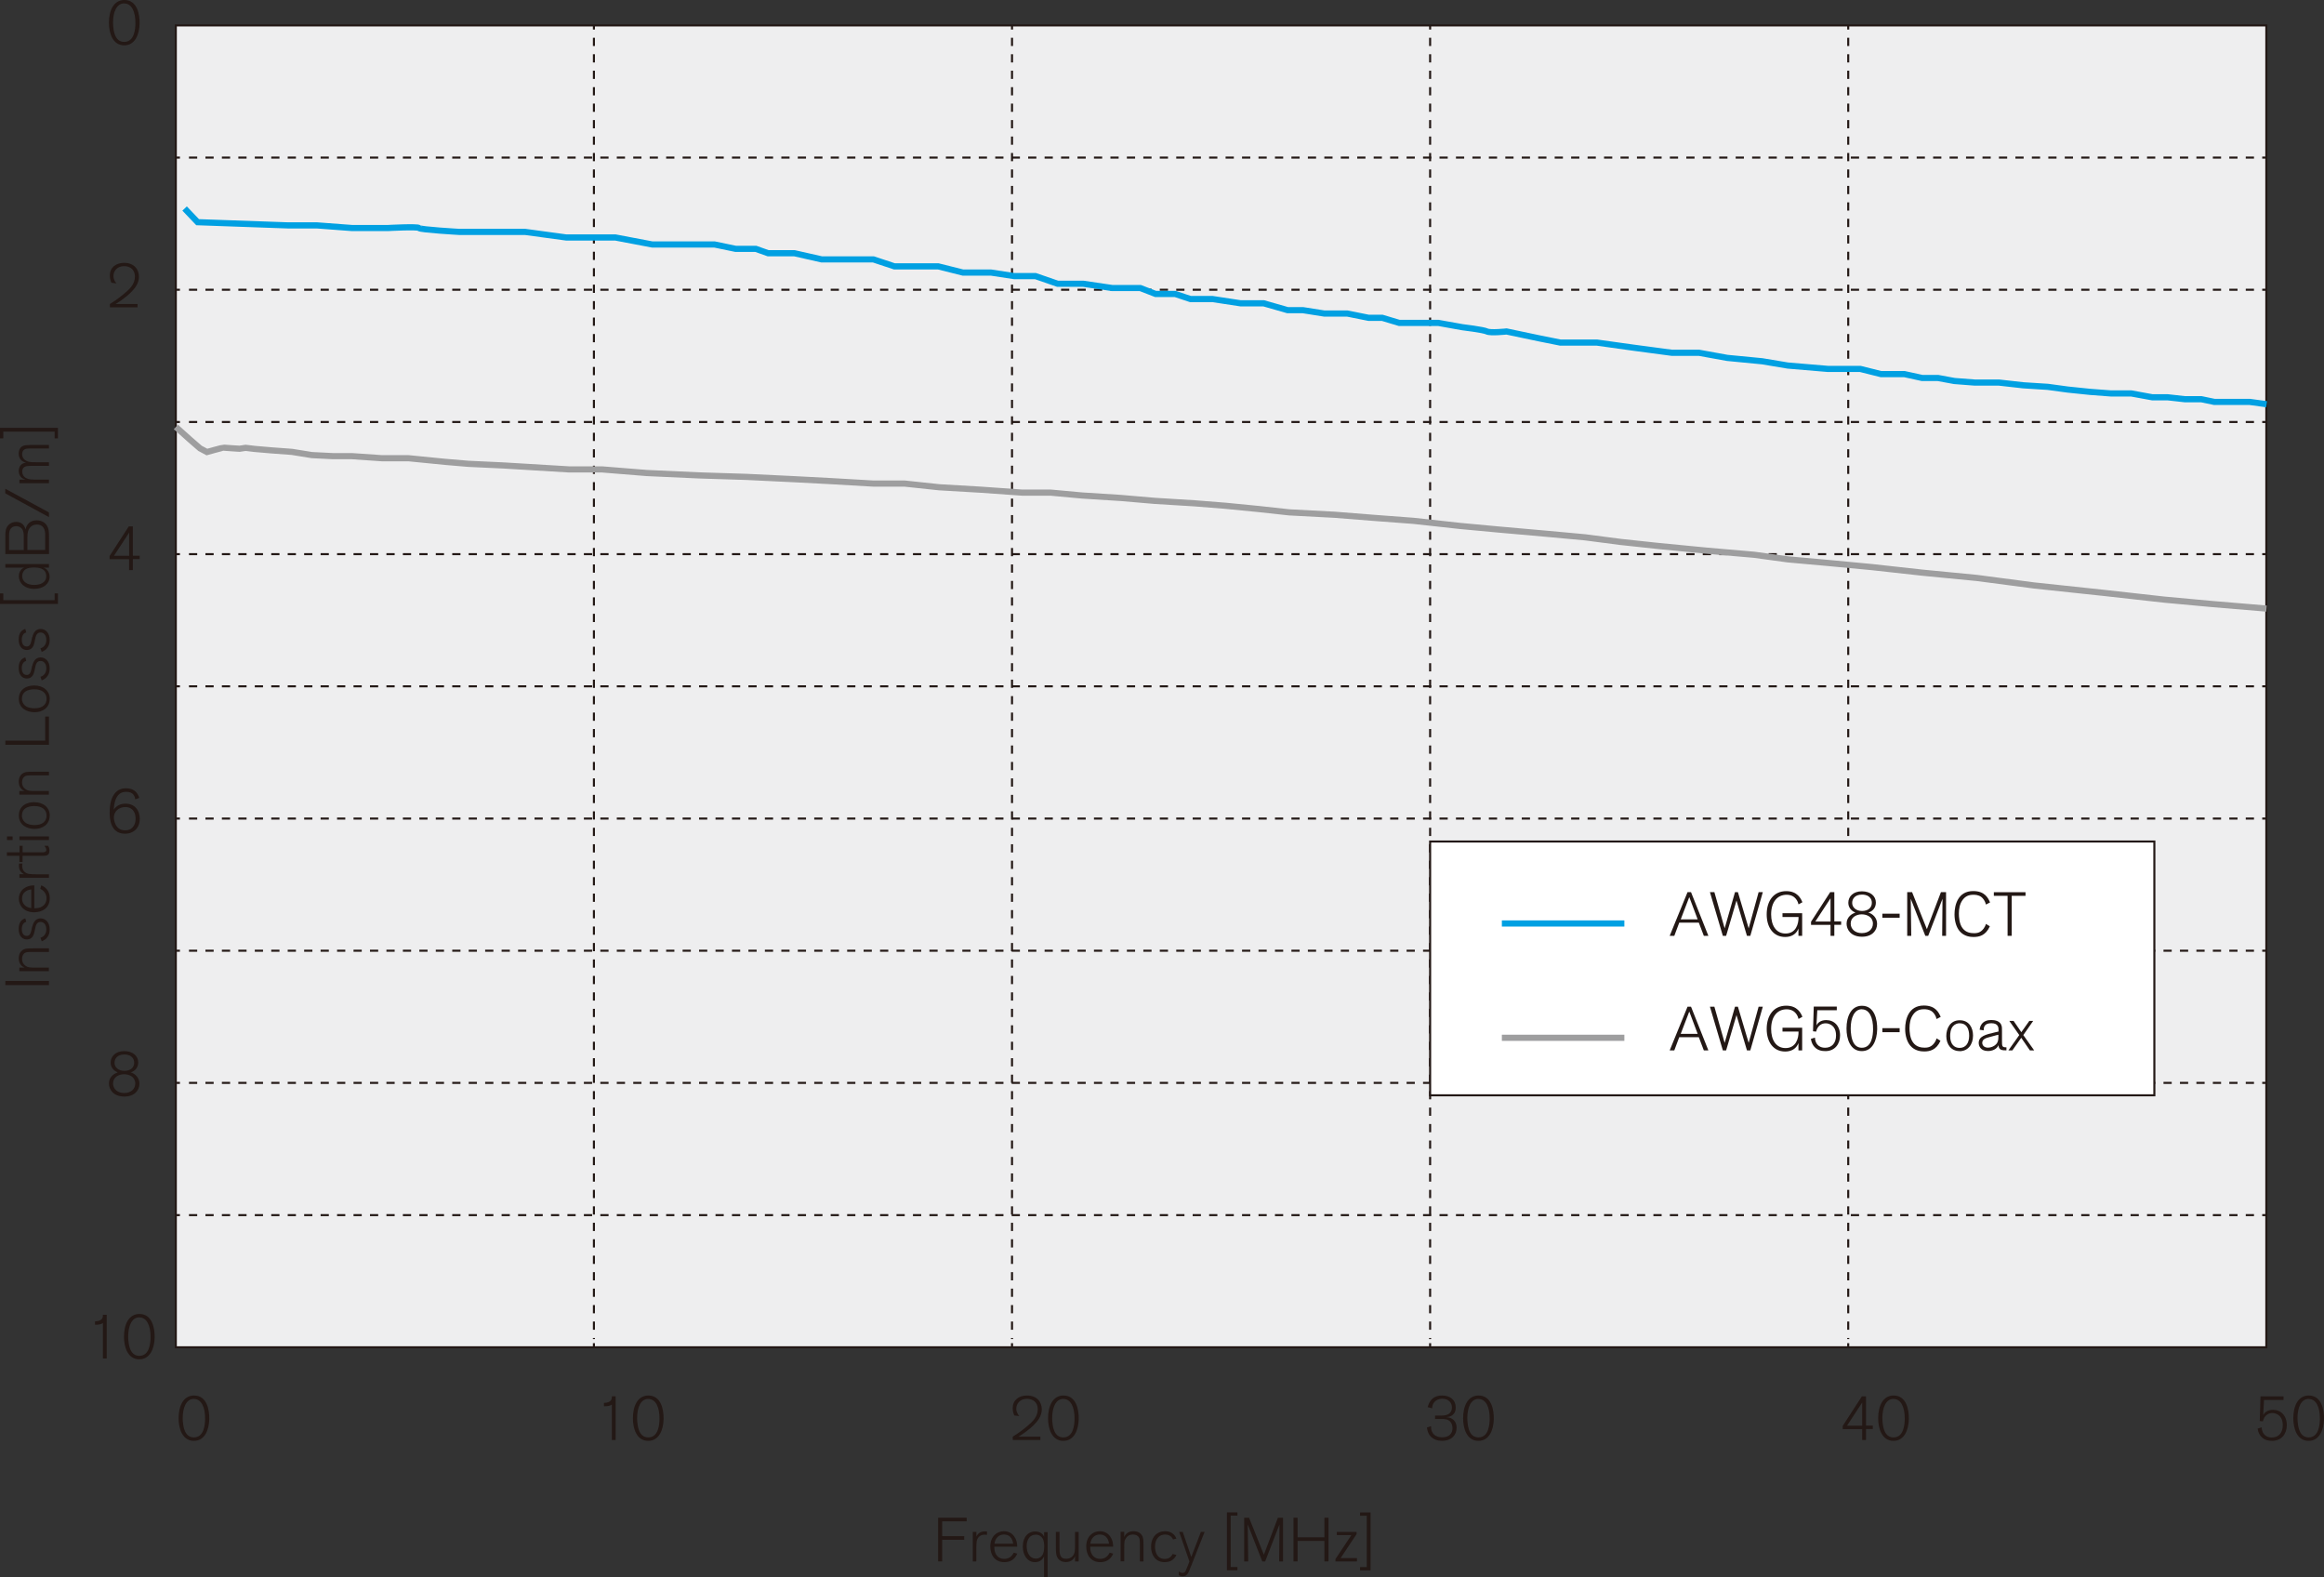 <?xml version="1.0" encoding="UTF-8"?>
<svg id="_レイヤー_1" data-name="レイヤー_1" xmlns="http://www.w3.org/2000/svg" viewBox="0 0 282.48 191.64">
  <rect x="0" y="0" width="282.48" height="191.64" fill="#333333" stroke="none"/>
  <defs>
    <style>
      .cls-1, .cls-2 {
        stroke: #9e9e9f;
      }

      .cls-1, .cls-2, .cls-3, .cls-4, .cls-5, .cls-6, .cls-7, .cls-8 {
        stroke-miterlimit: 10;
      }

      .cls-1, .cls-2, .cls-5 {
        stroke-width: .75px;
      }

      .cls-1, .cls-3, .cls-4, .cls-5, .cls-7 {
        fill: none;
      }

      .cls-2, .cls-8 {
        fill: #fff;
      }

      .cls-9 {
        fill: #231815;
      }

      .cls-3, .cls-4, .cls-6, .cls-7, .cls-8 {
        stroke: #231815;
        stroke-width: .25px;
      }

      .cls-4 {
        stroke-dasharray: 1 1;
      }

      .cls-5 {
        stroke: #00a0e2;
      }

      .cls-6 {
        fill: #eeeeef;
      }

      .cls-7 {
        stroke-dasharray: 1 1;
      }

      .cls-8 {
        fill-rule: evenodd;
      }
    </style>
  </defs>
  <rect class="cls-6" x="21.37" y="3.09" width="254.1" height="160.63"/>
  <g>
    <path class="cls-9" d="M114.52,189.74h-.49v-5.31h3.47v.44h-2.98v1.8h2.68v.44h-2.68v2.63Z"/>
    <path class="cls-9" d="M118.68,189.74h-.44v-3.59h.44v.57c.23-.47.6-.63,1.04-.63.1,0,.16,0,.25.02v.4c-.14-.02-.15-.02-.27-.02s-.47,0-.74.29c-.28.31-.28.68-.29,1.41v1.55Z"/>
    <path class="cls-9" d="M123.65,188.79c-.05.13-.15.33-.34.54-.11.11-.45.5-1.23.5-1.19,0-1.71-.91-1.71-1.91,0-1.19.78-1.85,1.65-1.85,1.08,0,1.65.95,1.62,1.88h-2.78c0,.19,0,.47.11.74.29.74.95.74,1.1.74.39,0,.84-.14,1.15-.75l.41.11ZM123.15,187.59c-.04-.32-.14-.62-.38-.85-.15-.14-.39-.27-.74-.27-.62,0-1.07.44-1.15,1.12h2.27Z"/>
    <path class="cls-9" d="M127.33,191.64h-.43v-2.52c-.19.47-.6.71-1.1.71-.92,0-1.48-.86-1.48-1.89,0-.29.04-.57.13-.83.3-.86,1.01-1.01,1.38-1.01.26,0,.86.08,1.08.65v-.57h.43v5.49ZM126.66,186.86c-.09-.12-.31-.37-.77-.37-.72,0-1.1.6-1.1,1.41s.4,1.5,1.12,1.5c.35,0,.61-.16.77-.4.22-.32.23-.76.24-1.05,0-.29,0-.77-.26-1.1Z"/>
    <path class="cls-9" d="M131.11,189.74h-.44v-.65c-.03.08-.08.2-.18.32-.28.35-.67.41-.95.41-.69,0-.98-.44-1.07-.66-.12-.28-.13-.65-.13-1.25v-1.76h.44v1.86c0,.78,0,1.41.81,1.41.2,0,.5-.03.76-.3.32-.33.32-.71.32-1.38v-1.58h.44v3.59Z"/>
    <path class="cls-9" d="M135.31,188.79c-.05.13-.15.33-.34.54-.11.11-.45.5-1.23.5-1.19,0-1.71-.91-1.71-1.91,0-1.19.78-1.85,1.65-1.85,1.08,0,1.65.95,1.62,1.88h-2.78c0,.19,0,.47.11.74.29.74.95.74,1.1.74.39,0,.84-.14,1.15-.75l.41.11ZM134.8,187.59c-.04-.32-.14-.62-.38-.85-.15-.14-.39-.27-.74-.27-.62,0-1.07.44-1.15,1.12h2.27Z"/>
    <path class="cls-9" d="M138.99,189.74h-.44v-1.86c0-.7,0-.9-.14-1.1-.09-.13-.3-.31-.7-.31s-.65.16-.83.41c-.23.3-.23.53-.23,1.28v1.57h-.44v-3.59h.44v.65c.12-.36.48-.72,1.12-.72.2,0,.67.02.98.43.23.31.24.6.24,1.38v1.86Z"/>
    <path class="cls-9" d="M143,188.94c-.08.17-.13.26-.28.43-.12.13-.44.46-1.16.46-1.16,0-1.65-.93-1.65-1.86,0-1.2.73-1.9,1.71-1.9s1.3.71,1.37.9l-.41.1c-.2-.47-.65-.6-.97-.6-.69,0-1.22.53-1.22,1.48,0,.56.2,1.49,1.18,1.49.37,0,.74-.14.96-.6l.46.11Z"/>
    <path class="cls-9" d="M146.42,186.15l-1.62,4.1c-.27.67-.3.74-.38.89-.17.28-.35.41-.66.41-.25,0-.41-.09-.48-.14v-.45c.21.15.38.18.47.18.22,0,.32-.11.44-.43.03-.07.16-.38.19-.45l.19-.52-1.24-3.59h.43l1.04,3.05,1.17-3.05h.45Z"/>
    <path class="cls-9" d="M150.41,190.82h-1.28v-7.04h1.28v.4h-.82v6.24h.82v.4Z"/>
    <path class="cls-9" d="M155.97,189.74h-.49l.04-4.5-1.74,4.5h-.35l-1.77-4.5.06,4.5h-.49v-5.31h.59l1.8,4.5,1.71-4.5h.62v5.31Z"/>
    <path class="cls-9" d="M161.48,189.74h-.5v-2.49h-3.26v2.49h-.5v-5.31h.5v2.38h3.26v-2.38h.5v5.31Z"/>
    <path class="cls-9" d="M164.94,189.74h-2.62v-.28l1.94-2.92h-1.77v-.38h2.4v.26l-1.94,2.92h1.99v.4Z"/>
    <path class="cls-9" d="M165.31,183.79h1.28v7.04h-1.28v-.4h.82v-6.24h-.82v-.4Z"/>
  </g>
  <g>
    <path class="cls-9" d="M5.95,119.21v.5H.65v-.5h5.31Z"/>
    <path class="cls-9" d="M5.95,115.24v.44h-1.86c-.7,0-.9,0-1.1.14-.13.09-.31.3-.31.7s.16.65.41.83c.3.23.53.23,1.28.23h1.57v.44h-3.59v-.44h.65c-.36-.12-.72-.48-.72-1.12,0-.2.02-.67.43-.98.31-.23.6-.24,1.38-.24h1.86Z"/>
    <path class="cls-9" d="M3.93,112.6c.06-.23.14-.53.38-.76.17-.16.4-.24.63-.24.53,0,1.1.41,1.1,1.35,0,.46-.15.75-.26.9-.17.26-.4.41-.71.54l-.15-.44c.32-.08.71-.39.71-1.01s-.33-.91-.71-.91c-.47,0-.58.47-.64.77-.03.14-.06.29-.09.43-.08.33-.23.93-.92.93-.37,0-1-.21-1-1.29,0-.35.08-.64.2-.83.2-.32.5-.41.61-.44l.11.43c-.1.02-.27.07-.41.31-.09.15-.13.35-.13.56,0,.27.07.83.6.83.39,0,.49-.35.58-.75l.08-.38Z"/>
    <path class="cls-9" d="M5.01,107.58c.13.05.33.15.54.34.11.11.5.45.5,1.23,0,1.19-.91,1.71-1.91,1.71-1.19,0-1.85-.78-1.85-1.65,0-1.08.95-1.65,1.88-1.62v2.78c.19,0,.47,0,.74-.11.74-.29.74-.95.74-1.1,0-.39-.14-.84-.75-1.15l.11-.41ZM3.8,108.08c-.32.04-.62.14-.85.38-.14.15-.27.39-.27.74,0,.62.44,1.07,1.12,1.15v-2.27Z"/>
    <path class="cls-9" d="M5.95,106.23v.44h-3.59v-.44h.57c-.47-.23-.63-.6-.63-1.04,0-.1,0-.16.02-.25h.4c-.02.14-.02.15-.02.27s0,.47.29.74c.31.28.68.28,1.41.29h1.55Z"/>
    <path class="cls-9" d="M5.19,103.57c.34,0,.44-.12.44-.29,0-.16-.11-.34-.23-.5h.44c.12.18.17.35.17.57,0,.65-.36.65-1.04.65h-2.23v.75h-.38v-.75H.84v-.43h1.53v-.79h.38v.79h2.45Z"/>
    <path class="cls-9" d="M1.53,101.64v.44h-.68v-.44h.68ZM5.95,101.64v.44h-3.59v-.44h3.59Z"/>
    <path class="cls-9" d="M6.04,99.11c0,1.04-.83,1.62-1.83,1.62-.93,0-1.92-.47-1.92-1.63s.93-1.62,1.86-1.62c1.09,0,1.9.62,1.9,1.64ZM2.66,99.09c0,.32.13.62.37.83.36.31.9.34,1.19.34,1.02,0,1.44-.53,1.44-1.14,0-.79-.62-1.16-1.46-1.17-.2,0-1.53-.02-1.53,1.14Z"/>
    <path class="cls-9" d="M5.95,93.78v.44h-1.86c-.7,0-.9,0-1.1.14-.13.09-.31.3-.31.7s.16.65.41.83c.3.23.53.23,1.28.23h1.57v.44h-3.59v-.44h.65c-.36-.12-.72-.48-.72-1.12,0-.2.02-.67.43-.98.31-.23.6-.24,1.38-.24h1.86Z"/>
    <path class="cls-9" d="M5.95,87.07v3.44H.65v-.51h4.84v-2.93h.47Z"/>
    <path class="cls-9" d="M6.04,84.93c0,1.04-.83,1.62-1.83,1.62-.93,0-1.92-.47-1.92-1.63s.93-1.62,1.86-1.62c1.09,0,1.9.62,1.9,1.64ZM2.66,84.9c0,.32.13.62.37.83.36.31.9.34,1.19.34,1.02,0,1.44-.53,1.44-1.14,0-.79-.62-1.16-1.46-1.17-.2,0-1.53-.02-1.53,1.14Z"/>
    <path class="cls-9" d="M3.93,80.89c.06-.23.14-.53.38-.76.17-.16.4-.24.63-.24.53,0,1.1.41,1.1,1.35,0,.46-.15.75-.26.9-.17.26-.4.41-.71.54l-.15-.44c.32-.08.71-.39.71-1.01s-.33-.91-.71-.91c-.47,0-.58.47-.64.77-.03.14-.06.29-.09.43-.08.33-.23.93-.92.93-.37,0-1-.21-1-1.29,0-.35.08-.64.2-.83.2-.32.5-.41.61-.44l.11.43c-.1.02-.27.07-.41.31-.09.15-.13.35-.13.56,0,.27.07.83.6.83.39,0,.49-.35.58-.75l.08-.38Z"/>
    <path class="cls-9" d="M3.93,77.43c.06-.23.14-.53.38-.76.17-.16.4-.24.63-.24.53,0,1.1.41,1.1,1.35,0,.46-.15.75-.26.9-.17.26-.4.41-.71.54l-.15-.44c.32-.08.71-.39.71-1.01s-.33-.91-.71-.91c-.47,0-.58.47-.64.77-.03.14-.06.29-.09.43-.08.33-.23.93-.92.93-.37,0-1-.21-1-1.29,0-.35.08-.64.2-.83.2-.32.5-.41.61-.44l.11.43c-.1.02-.27.07-.41.31-.09.15-.13.35-.13.56,0,.27.07.83.6.83.39,0,.49-.35.58-.75l.08-.38Z"/>
    <path class="cls-9" d="M7.04,72.11v1.28H0v-1.28h.4v.82h6.24v-.82h.4Z"/>
    <path class="cls-9" d="M5.95,68.54v.44h-.65c.42.14.73.56.73,1.1,0,.84-.73,1.48-1.88,1.48s-1.86-.69-1.86-1.55c0-.53.3-.92.65-1.03H.65v-.44h5.31ZM3.08,69.2c-.19.14-.38.41-.38.8,0,.71.63,1.08,1.46,1.08.54,0,1.46-.17,1.46-1.07,0-1.03-1.09-1.04-1.42-1.05-.5,0-.87.06-1.11.23Z"/>
    <path class="cls-9" d="M.65,65.14c0-.41,0-.92.35-1.31.23-.26.57-.41.97-.41.77,0,1.06.56,1.12.9,0,.01,0,.03,0,.04,0-.02.02-.04.02-.06.15-.66.62-1.07,1.34-1.07.57,0,1.31.26,1.47,1.24.04.25.04.44.04,1.29v1.57H.65v-2.2ZM2.89,66.84v-1.49c0-.41,0-.82-.24-1.11-.14-.17-.38-.3-.69-.3s-.53.13-.66.31c-.2.26-.2.63-.2,1.01v1.58h1.8ZM5.49,66.84v-1.35c0-.35,0-.52,0-.65-.03-.68-.37-1.1-1.01-1.1-.83,0-1.05.73-1.07.83-.07.23-.07.5-.08.79v1.47h2.17Z"/>
    <path class="cls-9" d="M5.95,62.27v.57l-5.31-2.89v-.56l5.31,2.88Z"/>
    <path class="cls-9" d="M5.95,54.06v.44h-1.94c-.67,0-.87,0-1.06.13-.18.12-.26.34-.26.56,0,.71.7.9.85.93.21.04.44.05.92.05h1.49v.44h-1.98c-.38,0-.52,0-.68.03-.11.01-.59.08-.59.67,0,.31.15.61.48.79.33.18.69.18,1.33.18h1.44v.44h-3.59v-.44h.74c-.81-.2-.82-.92-.82-1.06,0-.41.2-.94.89-.99-.1-.02-.26-.07-.43-.18-.34-.23-.47-.58-.47-.93,0-.43.17-.68.34-.82.29-.23.68-.23,1.56-.23h1.77Z"/>
    <path class="cls-9" d="M0,53.27v-1.28h7.04v1.28h-.4v-.82H.4v.82h-.4Z"/>
  </g>
  <path class="cls-9" d="M23.57,175.09c-1.39,0-1.86-1.46-1.86-2.74,0-1.54.6-2.77,1.88-2.77,1.56,0,1.87,1.74,1.85,2.86-.03,1.34-.56,2.65-1.87,2.65ZM23.57,169.99c-.92,0-1.36,1.04-1.36,2.34,0,.44.07,1.29.38,1.79.24.38.57.55.98.55,1.25,0,1.35-1.6,1.36-2.23.02-1.45-.46-2.44-1.36-2.44Z"/>
  <path class="cls-9" d="M15.1,5.51c-1.39,0-1.86-1.46-1.86-2.74,0-1.54.6-2.77,1.88-2.77,1.56,0,1.87,1.74,1.85,2.86-.03,1.34-.56,2.65-1.87,2.65ZM15.1.41c-.92,0-1.36,1.04-1.36,2.34,0,.44.07,1.29.38,1.79.24.38.57.55.98.55,1.25,0,1.35-1.6,1.36-2.23.02-1.45-.46-2.44-1.36-2.44Z"/>
  <path class="cls-9" d="M16.72,37.35h-3.36v-.41l.11-.07c.33-.21.86-.55,1.56-1.13.68-.56,1.37-1.18,1.37-2.13,0-.86-.6-1.27-1.32-1.27-.89,0-1.29.65-1.29,1.2,0,.47.27.79.37.9l-.62-.08c-.04-.1-.19-.44-.19-.88,0-.95.71-1.54,1.74-1.54,1.18,0,1.8.75,1.8,1.69,0,.8-.5,1.43-1,1.92-.7.69-1.63,1.28-1.84,1.39h2.67v.41Z"/>
  <path class="cls-9" d="M16.15,69.28h-.46v-1.33h-2.37v-.38l2.33-3.6h.5v3.56h.83v.41h-.83v1.33ZM15.7,67.54v-2.82l-1.85,2.82h1.85Z"/>
  <path class="cls-9" d="M16.44,97.15c-.04-.26-.14-.93-1.09-.93-.53,0-1.11.2-1.38,1.2-.08.3-.14.71-.15.97.33-.5.85-.73,1.44-.73,1.14,0,1.73.83,1.73,1.83,0,1.12-.74,1.82-1.8,1.82-1.83,0-1.86-1.96-1.86-2.59,0-.56.05-1.54.56-2.23.41-.55.92-.7,1.45-.7.81,0,1.35.4,1.59,1.17l-.49.17ZM16.12,98.42c-.32-.34-.74-.35-.9-.35-.76,0-1.38.53-1.38,1.27,0,.17.09,1.56,1.37,1.56.35,0,.7-.08.98-.45.28-.35.3-.76.29-1.01,0-.23-.04-.68-.36-1.02Z"/>
  <path class="cls-9" d="M14.27,130.29c-.3-.11-.82-.48-.82-1.16,0-.77.6-1.4,1.65-1.4s1.7.59,1.7,1.37c0,.65-.42,1.08-.92,1.21.53.15,1.07.64,1.07,1.38,0,.79-.59,1.56-1.83,1.56-1.35,0-1.88-.86-1.88-1.59,0-.86.73-1.23,1.03-1.33.02,0,.05,0,.06-.01-.02,0-.04-.02-.07-.02ZM15.09,130.54c-.68,0-1.35.37-1.35,1.12,0,.66.53,1.16,1.35,1.16.89,0,1.34-.53,1.35-1.13.02-.8-.69-1.15-1.36-1.15ZM15.97,128.4c-.3-.25-.7-.26-.86-.26-.89,0-1.19.55-1.19,1.01,0,.53.46.98,1.2.98.79,0,1.2-.45,1.19-1,0-.46-.28-.68-.35-.73Z"/>
  <g>
    <path class="cls-9" d="M12.97,165.08h-.46v-4.31c-.2.15-.51.22-.96.21v-.41c.97-.02.97-.56.96-.8h.46v5.31Z"/>
    <path class="cls-9" d="M16.93,165.18c-1.39,0-1.86-1.46-1.86-2.74,0-1.54.6-2.77,1.88-2.77,1.56,0,1.87,1.74,1.85,2.86-.03,1.34-.56,2.65-1.87,2.65ZM16.94,160.08c-.92,0-1.36,1.04-1.36,2.34,0,.44.07,1.29.38,1.79.24.38.57.55.98.55,1.25,0,1.35-1.6,1.36-2.23.02-1.45-.46-2.44-1.36-2.44Z"/>
  </g>
  <g>
    <path class="cls-9" d="M74.83,174.99h-.46v-4.31c-.2.15-.51.22-.96.21v-.41c.97-.02.97-.56.96-.8h.46v5.31Z"/>
    <path class="cls-9" d="M78.79,175.09c-1.39,0-1.86-1.46-1.86-2.74,0-1.54.6-2.77,1.88-2.77,1.56,0,1.87,1.74,1.85,2.86-.03,1.34-.56,2.65-1.87,2.65ZM78.8,169.99c-.92,0-1.36,1.04-1.36,2.34,0,.44.07,1.29.38,1.79.24.38.57.55.98.55,1.25,0,1.35-1.6,1.36-2.23.02-1.45-.46-2.44-1.36-2.44Z"/>
  </g>
  <g>
    <path class="cls-9" d="M126.46,174.99h-3.36v-.41l.11-.07c.33-.21.86-.55,1.56-1.13.68-.56,1.37-1.18,1.37-2.13,0-.86-.6-1.27-1.32-1.27-.89,0-1.29.65-1.29,1.2,0,.47.27.79.37.9l-.62-.08c-.04-.1-.19-.44-.19-.88,0-.95.71-1.54,1.74-1.54,1.18,0,1.8.75,1.8,1.69,0,.8-.5,1.43-1,1.92-.7.69-1.63,1.28-1.84,1.39h2.67v.41Z"/>
    <path class="cls-9" d="M129.25,175.09c-1.39,0-1.86-1.46-1.86-2.74,0-1.54.6-2.77,1.88-2.77,1.56,0,1.87,1.74,1.85,2.86-.03,1.34-.56,2.65-1.87,2.65ZM129.25,169.99c-.92,0-1.36,1.04-1.36,2.34,0,.44.07,1.29.38,1.79.24.38.57.55.98.55,1.25,0,1.35-1.6,1.36-2.23.02-1.45-.46-2.44-1.36-2.44Z"/>
  </g>
  <g>
    <path class="cls-9" d="M173.53,171.02c.09-.35.36-1.44,1.76-1.44.87,0,1.65.45,1.65,1.47,0,.14,0,.56-.33.85-.23.23-.53.27-.83.31.86.04,1.27.59,1.27,1.29,0,.92-.67,1.59-1.77,1.59-.55,0-.99-.17-1.3-.45-.33-.29-.49-.73-.54-1.17l.5-.17c-.02,1.02.65,1.36,1.35,1.36.38,0,.74-.09.98-.35.2-.2.28-.48.28-.76,0-.38-.14-.66-.31-.83-.29-.28-.69-.29-1.07-.29h-.74v-.41h.64c.24,0,.48,0,.74-.08.38-.11.67-.39.67-.91,0-.57-.42-1.06-1.17-1.06-.83,0-1.25.61-1.23,1.17l-.53-.14Z"/>
    <path class="cls-9" d="M179.7,175.09c-1.39,0-1.86-1.46-1.86-2.74,0-1.54.6-2.77,1.88-2.77,1.56,0,1.87,1.74,1.85,2.86-.03,1.34-.56,2.65-1.87,2.65ZM179.71,169.99c-.92,0-1.36,1.04-1.36,2.34,0,.44.07,1.29.38,1.79.24.38.57.55.98.55,1.25,0,1.35-1.6,1.36-2.23.02-1.45-.46-2.44-1.36-2.44Z"/>
  </g>
  <g>
    <path class="cls-9" d="M226.81,174.99h-.46v-1.33h-2.37v-.38l2.33-3.6h.5v3.56h.83v.41h-.83v1.33ZM226.35,173.25v-2.82l-1.85,2.82h1.85Z"/>
    <path class="cls-9" d="M230.15,175.09c-1.39,0-1.86-1.46-1.86-2.74,0-1.54.6-2.77,1.88-2.77,1.56,0,1.87,1.74,1.85,2.86-.03,1.34-.56,2.65-1.87,2.65ZM230.16,169.99c-.92,0-1.36,1.04-1.36,2.34,0,.44.07,1.29.38,1.79.24.38.57.55.98.55,1.25,0,1.35-1.6,1.36-2.23.02-1.45-.46-2.44-1.36-2.44Z"/>
  </g>
  <g>
    <path class="cls-9" d="M275.09,171.96c.16-.32.53-.64,1.19-.64.97,0,1.68.72,1.68,1.86,0,1.05-.64,1.91-1.78,1.91-.42,0-.94-.08-1.33-.51-.17-.18-.37-.5-.44-.98l.5-.15c0,.47.25,1.23,1.24,1.23.8,0,1.32-.55,1.32-1.5,0-.38-.08-.75-.32-1.04-.2-.23-.52-.43-.95-.43s-.97.23-1.15,1.01l-.38-.04.09-3h2.8v.44h-2.37l-.1,1.83Z"/>
    <path class="cls-9" d="M280.61,175.09c-1.39,0-1.86-1.46-1.86-2.74,0-1.54.6-2.77,1.88-2.77,1.56,0,1.87,1.74,1.85,2.86-.03,1.34-.56,2.65-1.87,2.65ZM280.62,169.99c-.92,0-1.36,1.04-1.36,2.34,0,.44.07,1.29.38,1.79.24.38.57.55.98.55,1.25,0,1.35-1.6,1.36-2.23.02-1.45-.46-2.44-1.36-2.44Z"/>
  </g>
  <g>
    <g>
      <line class="cls-3" x1="224.65" y1="3.09" x2="224.65" y2="3.59"/>
      <line class="cls-7" x1="224.65" y1="4.59" x2="224.65" y2="162.72"/>
      <line class="cls-3" x1="224.65" y1="163.22" x2="224.65" y2="163.72"/>
    </g>
    <g>
      <line class="cls-3" x1="173.83" y1="3.09" x2="173.83" y2="3.59"/>
      <line class="cls-7" x1="173.83" y1="4.59" x2="173.83" y2="162.72"/>
      <line class="cls-3" x1="173.83" y1="163.22" x2="173.83" y2="163.72"/>
    </g>
    <g>
      <line class="cls-3" x1="123.01" y1="3.09" x2="123.01" y2="3.59"/>
      <line class="cls-7" x1="123.01" y1="4.59" x2="123.01" y2="162.72"/>
      <line class="cls-3" x1="123.01" y1="163.22" x2="123.01" y2="163.72"/>
    </g>
    <g>
      <line class="cls-3" x1="72.19" y1="3.09" x2="72.19" y2="3.59"/>
      <line class="cls-7" x1="72.19" y1="4.59" x2="72.19" y2="162.72"/>
      <line class="cls-3" x1="72.19" y1="163.22" x2="72.19" y2="163.72"/>
    </g>
    <g>
      <line class="cls-3" x1="275.47" y1="35.21" x2="274.97" y2="35.21"/>
      <line class="cls-4" x1="273.97" y1="35.21" x2="22.37" y2="35.21"/>
      <line class="cls-3" x1="21.87" y1="35.21" x2="21.37" y2="35.21"/>
    </g>
    <g>
      <line class="cls-3" x1="275.47" y1="51.28" x2="274.97" y2="51.28"/>
      <line class="cls-4" x1="273.97" y1="51.28" x2="22.37" y2="51.28"/>
      <line class="cls-3" x1="21.87" y1="51.28" x2="21.37" y2="51.28"/>
    </g>
    <g>
      <line class="cls-3" x1="275.47" y1="67.34" x2="274.97" y2="67.34"/>
      <line class="cls-4" x1="273.97" y1="67.34" x2="22.37" y2="67.34"/>
      <line class="cls-3" x1="21.87" y1="67.34" x2="21.37" y2="67.34"/>
    </g>
    <g>
      <line class="cls-3" x1="275.47" y1="83.4" x2="274.97" y2="83.4"/>
      <line class="cls-4" x1="273.97" y1="83.4" x2="22.37" y2="83.4"/>
      <line class="cls-3" x1="21.87" y1="83.4" x2="21.37" y2="83.4"/>
    </g>
    <g>
      <line class="cls-3" x1="275.47" y1="99.47" x2="274.97" y2="99.47"/>
      <line class="cls-4" x1="273.97" y1="99.47" x2="22.37" y2="99.47"/>
      <line class="cls-3" x1="21.87" y1="99.47" x2="21.37" y2="99.47"/>
    </g>
    <g>
      <line class="cls-3" x1="275.47" y1="115.53" x2="274.97" y2="115.53"/>
      <line class="cls-4" x1="273.97" y1="115.53" x2="22.37" y2="115.53"/>
      <line class="cls-3" x1="21.87" y1="115.53" x2="21.37" y2="115.53"/>
    </g>
    <g>
      <line class="cls-3" x1="275.47" y1="131.59" x2="274.97" y2="131.59"/>
      <line class="cls-4" x1="273.97" y1="131.59" x2="22.37" y2="131.59"/>
      <line class="cls-3" x1="21.87" y1="131.59" x2="21.37" y2="131.59"/>
    </g>
    <g>
      <line class="cls-3" x1="275.47" y1="147.66" x2="274.97" y2="147.66"/>
      <line class="cls-4" x1="273.97" y1="147.66" x2="22.37" y2="147.66"/>
      <line class="cls-3" x1="21.87" y1="147.66" x2="21.37" y2="147.66"/>
    </g>
    <g>
      <line class="cls-3" x1="275.47" y1="19.15" x2="274.97" y2="19.15"/>
      <line class="cls-4" x1="273.97" y1="19.15" x2="22.37" y2="19.15"/>
      <line class="cls-3" x1="21.87" y1="19.15" x2="21.37" y2="19.15"/>
    </g>
  </g>
  <path class="cls-5" d="M22.44,25.34l1.58,1.66,11.01.39h3.51l4.26.32h4.34s3.67-.2,3.79,0,4.89.47,4.89.47h8.01l5.01.68h5.97l4.48.85h7.57l2.56.53h2.45l1.49.53h3.2l3.31.75h6.29l2.56.85h5.33l2.99.75h3.41l2.82.43h2.59l2.69.93h3.11l3.52.52h3.42l1.86.72h2.38l1.86.62h2.69l3.42.52h2.8l2.9.83h1.86l2.59.41h2.8l2.59.52h1.66l2.07.62h4.76l2.9.52s2.59.31,3,.52,2.38,0,2.38,0l3.94.83,2.59.52h4.45l4.45.62,4.66.62h3.31l3.42.62,4.25.41,3.11.52,4.87.41h3.94l2.52.63h2.85l2.15.47h1.92l2.01.37,2.48.19h2.94l2.94.33,2.99.19,2.43.33,2.71.28,2.52.19h2.48l2.57.47h1.87l2.06.23h2.01l1.59.33h4.3l2.06.28"/>
  <path class="cls-1" d="M21.37,51.88l1.73,1.55,1.21,1.05.84.45s1.94-.55,2.05-.53,1.92.13,1.92.13l.74-.11,1.08.13,2.1.18,2.44.18,2.42.39,2.6.13h2.3l3.6.25h3.24l4.44.44,2.84.24,4.28.2,7.96.48h4.01l5.47.44,6.38.29,5.72.18,6.01.29,4.19.22,5.18.3h3.82l4.23.45,5.13.3,4.93.35h3.47l3.82.35,4.73.3,4.07.35,4.88.3,3.78.3,4.07.4,3.67.4,5.5.29,4.67.37,4.92.37,5.66.62,4.73.44,5.66.5,4.79.44,4.3.56,4.67.5,5.79.56,5.79.5,4.11.56,4.92.44,5.29.5,6.17.68,6.61.64,6.93.91,8.55.91,7.26.81,5.86.54,6.59.55"/>
  <g>
    <polygon class="cls-8" points="173.83 102.26 261.86 102.26 261.86 133.1 173.83 133.1 173.83 102.26 173.83 102.26"/>
    <line class="cls-5" x1="182.55" y1="112.22" x2="197.44" y2="112.22"/>
    <g>
      <path class="cls-9" d="M207.65,113.72h-.55l-.61-1.6h-2.38l-.6,1.6h-.56l2.17-5.31h.42l2.11,5.31ZM206.35,111.72l-1.02-2.71-1.04,2.71h2.06Z"/>
      <path class="cls-9" d="M212.75,113.72h-.41l-1.27-4.29-1.26,4.29h-.4l-1.57-5.31h.54l1.25,4.4,1.26-4.4h.35l1.31,4.4,1.21-4.4h.51l-1.52,5.31Z"/>
      <path class="cls-9" d="M219.04,113.72h-.44v-.89c-.06.16-.23.57-.72.83-.25.13-.56.2-.89.2-1.47,0-2.25-1.2-2.25-2.74,0-1.64.84-2.83,2.38-2.83,1.36,0,1.78.91,1.96,1.35l-.47.26c-.05-.23-.32-1.17-1.45-1.17s-1.88.88-1.88,2.38c0,1.35.6,2.33,1.75,2.33,1.27,0,1.6-1.17,1.58-2.01h-1.95v-.46h2.39v2.77Z"/>
      <path class="cls-9" d="M222.96,113.72h-.46v-1.33h-2.37v-.38l2.33-3.6h.5v3.56h.83v.41h-.83v1.33ZM222.5,111.98v-2.82l-1.85,2.82h1.85Z"/>
      <path class="cls-9" d="M225.48,110.87c-.3-.11-.82-.48-.82-1.16,0-.77.6-1.4,1.65-1.4s1.7.59,1.7,1.37c0,.65-.42,1.08-.92,1.21.53.15,1.07.64,1.07,1.38,0,.79-.59,1.56-1.83,1.56-1.35,0-1.88-.86-1.88-1.59,0-.86.73-1.23,1.03-1.33.02,0,.05,0,.06-.01-.02,0-.04-.02-.07-.02ZM226.3,111.11c-.68,0-1.35.37-1.35,1.12,0,.66.53,1.16,1.35,1.16.89,0,1.34-.53,1.35-1.13.02-.8-.69-1.15-1.36-1.15ZM227.18,108.97c-.3-.25-.7-.26-.86-.26-.89,0-1.19.55-1.19,1.01,0,.53.46.98,1.2.98.79,0,1.2-.45,1.19-1,0-.46-.28-.68-.35-.73Z"/>
      <path class="cls-9" d="M230.9,111.52h-2.1v-.49h2.1v.49Z"/>
      <path class="cls-9" d="M236.56,113.72h-.49l.04-4.5-1.74,4.5h-.35l-1.77-4.5.06,4.5h-.49v-5.31h.59l1.8,4.5,1.71-4.5h.62v5.31Z"/>
      <path class="cls-9" d="M241.86,112.57c-.51,1.13-1.31,1.29-1.97,1.29-.37,0-1.14-.05-1.7-.71-.4-.47-.62-1.22-.62-2.04,0-1.13.41-2.83,2.27-2.83,1.43,0,1.82.86,2.05,1.38l-.5.26c-.1-.44-.35-.76-.56-.92-.35-.26-.77-.27-.96-.27-.57,0-.97.17-1.31.62-.37.5-.46,1.11-.46,1.68,0,.36.04,1.23.44,1.75.41.56,1.03.62,1.41.62.26,0,.56-.03.83-.23.19-.13.48-.44.61-.9l.47.29Z"/>
      <path class="cls-9" d="M244.52,113.72h-.5v-4.86h-1.67v-.44h3.85v.44h-1.68v4.86Z"/>
    </g>
    <line class="cls-2" x1="182.55" y1="126.11" x2="197.44" y2="126.11"/>
    <g>
      <path class="cls-9" d="M207.65,127.64h-.55l-.61-1.6h-2.38l-.6,1.6h-.56l2.17-5.31h.42l2.11,5.31ZM206.35,125.63l-1.02-2.71-1.04,2.71h2.06Z"/>
      <path class="cls-9" d="M212.75,127.64h-.41l-1.27-4.29-1.26,4.29h-.4l-1.57-5.31h.54l1.25,4.4,1.26-4.4h.35l1.31,4.4,1.21-4.4h.51l-1.52,5.31Z"/>
      <path class="cls-9" d="M219.04,127.64h-.44v-.89c-.06.16-.23.57-.72.83-.25.13-.56.2-.89.2-1.47,0-2.25-1.2-2.25-2.74,0-1.64.84-2.83,2.38-2.83,1.36,0,1.78.91,1.96,1.35l-.47.26c-.05-.23-.32-1.17-1.45-1.17s-1.88.88-1.88,2.38c0,1.35.6,2.33,1.75,2.33,1.27,0,1.6-1.17,1.58-2.01h-1.95v-.46h2.39v2.77Z"/>
      <path class="cls-9" d="M220.79,124.6c.16-.32.53-.64,1.19-.64.97,0,1.68.72,1.68,1.86,0,1.05-.64,1.91-1.78,1.91-.42,0-.94-.08-1.33-.51-.17-.18-.37-.5-.44-.98l.5-.15c0,.47.25,1.23,1.24,1.23.8,0,1.32-.55,1.32-1.5,0-.38-.08-.75-.32-1.04-.2-.23-.52-.43-.95-.43s-.97.23-1.15,1.01l-.38-.04.09-3h2.8v.44h-2.37l-.1,1.83Z"/>
      <path class="cls-9" d="M226.3,127.73c-1.39,0-1.86-1.46-1.86-2.74,0-1.54.6-2.77,1.88-2.77,1.56,0,1.87,1.74,1.85,2.86-.03,1.34-.56,2.65-1.87,2.65ZM226.31,122.64c-.92,0-1.36,1.04-1.36,2.34,0,.44.07,1.29.38,1.79.24.38.57.55.98.55,1.25,0,1.35-1.6,1.36-2.23.02-1.45-.46-2.44-1.36-2.44Z"/>
      <path class="cls-9" d="M230.9,125.43h-2.1v-.49h2.1v.49Z"/>
      <path class="cls-9" d="M235.86,126.48c-.51,1.13-1.31,1.29-1.97,1.29-.37,0-1.14-.05-1.7-.71-.4-.47-.62-1.22-.62-2.04,0-1.13.41-2.83,2.27-2.83,1.43,0,1.82.86,2.05,1.38l-.5.26c-.1-.44-.35-.76-.56-.92-.35-.26-.77-.27-.96-.27-.57,0-.97.17-1.31.62-.37.5-.46,1.11-.46,1.68,0,.36.04,1.23.44,1.75.41.56,1.03.62,1.41.62.26,0,.56-.03.83-.23.19-.13.48-.44.61-.9l.47.29Z"/>
      <path class="cls-9" d="M238.19,127.73c-1.04,0-1.62-.83-1.62-1.83,0-.93.47-1.92,1.63-1.92s1.62.93,1.62,1.86c0,1.09-.62,1.9-1.64,1.9ZM238.21,124.34c-.32,0-.62.13-.83.37-.31.36-.34.9-.34,1.19,0,1.02.53,1.44,1.14,1.44.79,0,1.16-.62,1.17-1.46,0-.2.02-1.53-1.14-1.53Z"/>
      <path class="cls-9" d="M243.88,127.64c-.54,0-.92-.04-.96-.59v-.07s-.02.05-.03.08c-.21.44-.73.66-1.25.66-.89,0-1.13-.6-1.13-.98,0-.83.85-1.02,1.98-1.29l.43-.1v-.18c0-.26,0-.83-.87-.83s-.93.5-.94.87l-.49-.08c.03-.18.07-.41.21-.62.26-.41.71-.56,1.2-.56.44,0,1.1.11,1.26.7.05.17.05.34.05.69v1.16c0,.63,0,.78.54.77v.35ZM242.92,125.74l-.23.05c-.5.14-.7.19-.89.24-.41.11-.86.25-.86.69,0,.29.21.59.71.59.34,0,.72-.16.95-.39.28-.28.29-.56.3-.92v-.26Z"/>
      <path class="cls-9" d="M247.24,127.64h-.51l-1.05-1.53-1.08,1.53h-.48l1.32-1.86-1.21-1.72h.52l.94,1.37.97-1.37h.47l-1.2,1.72,1.32,1.86Z"/>
    </g>
  </g>
</svg>
